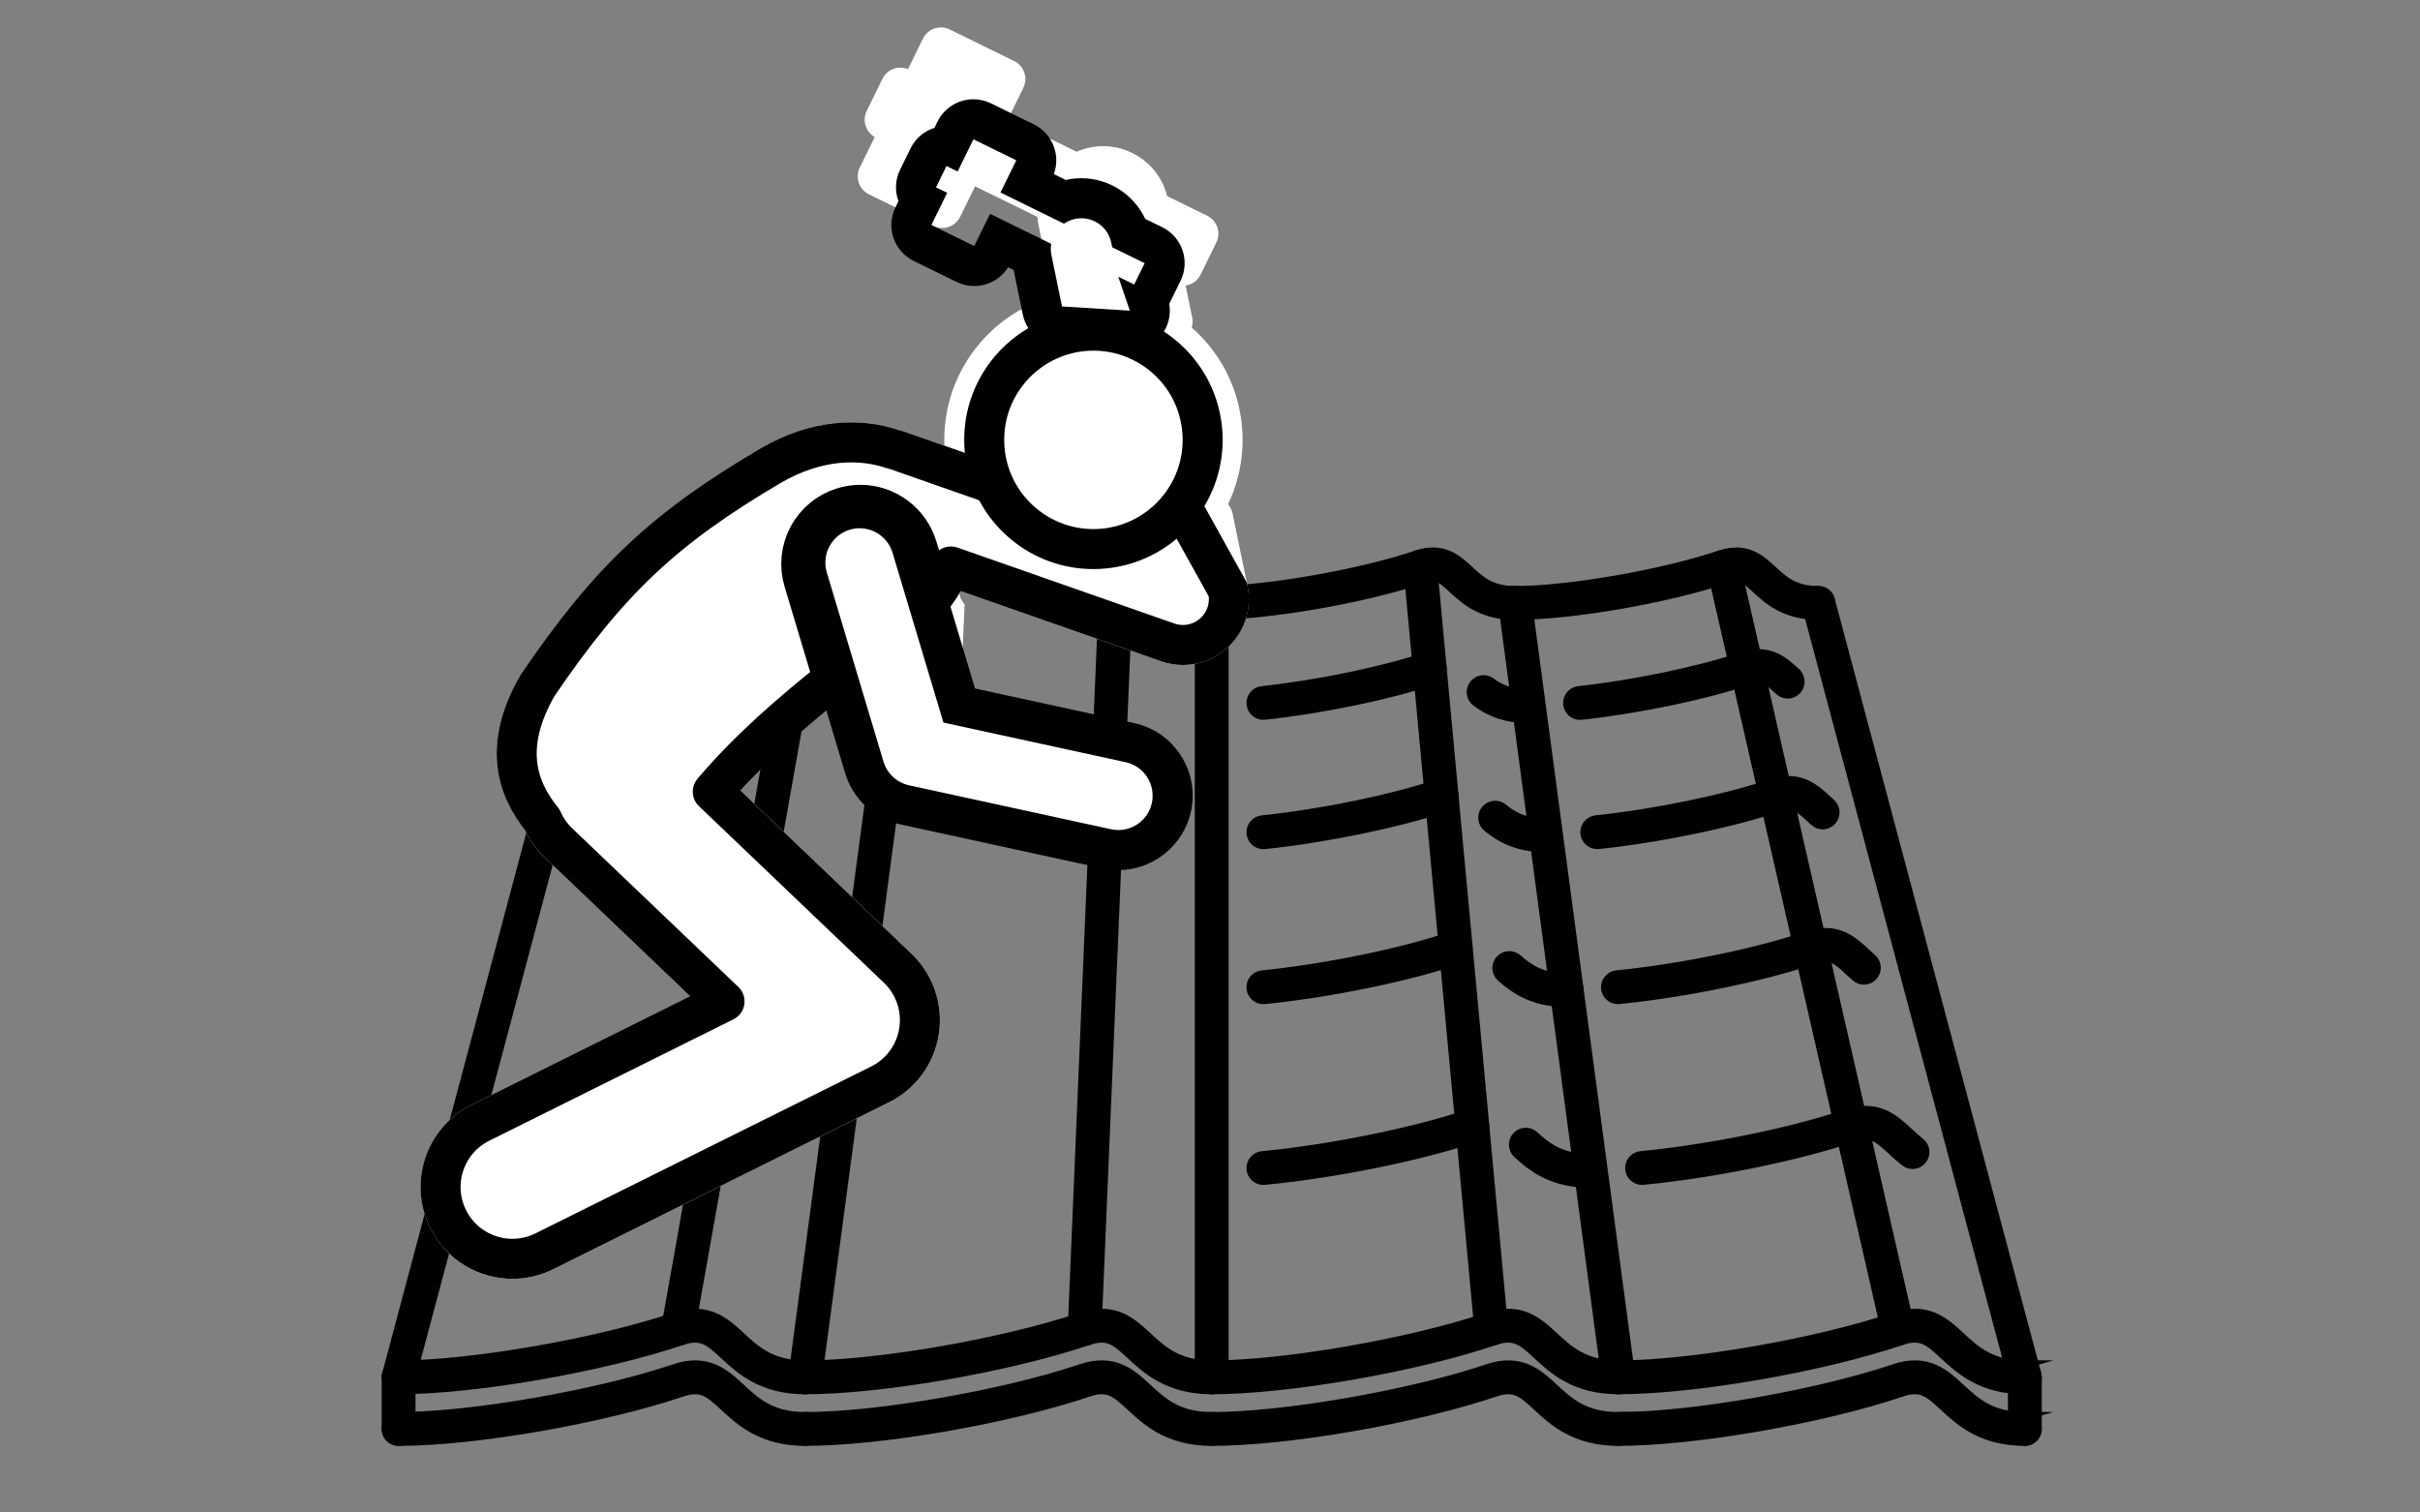 <?xml version="1.0" encoding="UTF-8"?>
<svg id="Layer_1" data-name="Layer 1" xmlns="http://www.w3.org/2000/svg" viewBox="0 0 907.09 566.93">
  <rect x="0" y="0" width="907.09" height="566.93" fill="#808080" stroke="none"/>
  <defs>
    <style>
      .cls-1 {
        fill: none;
        stroke-linecap: round;
        stroke-linejoin: round;
        stroke-width: 15px;
      }

      .cls-1, .cls-2 {
        stroke: #000;
      }

      .cls-3 {
        fill: #fff;
      }

      .cls-2 {
        stroke-miterlimit: 10;
        stroke-width: 3px;
      }
    </style>
  </defs>
  <g>
    <path class="cls-2" d="M272.3,420.38c-.86-2.53-3.6-3.86-6.13-3.03-20.7,7-51.62,13.31-76.96,15.69-2.66.26-4.61,2.61-4.36,5.27.23,2.5,2.34,4.38,4.81,4.38.15,0,.3,0,.46-.02,26-2.45,57.81-8.95,79.15-16.17,2.53-.86,3.89-3.6,3.03-6.13Z"/>
    <path class="cls-2" d="M595.93,434.02c-10.53,0-15.83-4.04-20.76-8.54-1.97-1.8-5.04-1.67-6.83.31-1.8,1.97-1.66,5.03.31,6.83,5.87,5.36,13.29,11.07,27.28,11.07,2.67,0,4.84-2.16,4.84-4.84s-2.16-4.84-4.84-4.84Z"/>
    <path class="cls-2" d="M556.45,420.38c-.85-2.53-3.58-3.86-6.13-3.03-20.06,6.78-51.82,13.23-77.23,15.65-2.66.26-4.61,2.62-4.36,5.28.25,2.5,2.34,4.37,4.82,4.37.15,0,.3,0,.45-.02,26.5-2.53,58.41-9.01,79.42-16.12,2.53-.86,3.88-3.6,3.03-6.13Z"/>
    <path class="cls-2" d="M719.9,428.06c-1.55-1.22-2.93-2.5-4.25-3.73-5.58-5.16-11.89-11-23.83-6.98-20.37,6.89-51.23,13.18-76.8,15.64-2.66.26-4.61,2.63-4.35,5.28.23,2.5,2.34,4.37,4.8,4.37.16,0,.32,0,.47-.02,26.23-2.53,57.97-9.01,78.96-16.11,6.25-2.08,8.71-.15,14.16,4.91,1.49,1.39,3.06,2.83,4.8,4.21,2.1,1.67,5.14,1.31,6.8-.78,1.66-2.1,1.31-5.14-.78-6.8Z"/>
    <path class="cls-2" d="M321.15,366.3c-10.7,0-15.57-4.51-20.28-8.88-1.97-1.82-5.02-1.71-6.84.26-1.81,1.96-1.7,5.02.26,6.84,5.21,4.83,12.35,11.46,26.85,11.46,2.67,0,4.84-2.16,4.84-4.84s-2.16-4.84-4.84-4.84Z"/>
    <path class="cls-2" d="M587.24,366.3c-9.52,0-14.46-3.66-18.31-7.08-2-1.76-5.05-1.58-6.84.42-1.77,2-1.58,5.06.42,6.83,5.31,4.7,12.41,9.51,24.74,9.51,2.67,0,4.84-2.16,4.84-4.84s-2.16-4.84-4.84-4.84Z"/>
    <path class="cls-2" d="M550.24,353.67c-.86-2.53-3.6-3.87-6.13-3.03-18.74,6.34-47.28,12.2-71.05,14.59-2.65.26-4.6,2.64-4.34,5.3.26,2.49,2.36,4.36,4.82,4.36.15,0,.32,0,.48-.02,24.42-2.45,53.83-8.49,73.18-15.05,2.53-.86,3.89-3.6,3.03-6.13Z"/>
    <path class="cls-2" d="M701.87,359.14l-2.06-1.89c-5.29-4.9-11.26-10.47-22.66-6.62-18.8,6.37-47.41,12.23-71.19,14.59-2.65.26-4.59,2.63-4.33,5.29.25,2.5,2.34,4.36,4.8,4.36.17,0,.32,0,.49-.02,24.44-2.42,53.9-8.48,73.32-15.06,5.92-1.99,8.13.06,12.98,4.55l2.21,2.03c1.99,1.76,5.05,1.58,6.83-.41,1.77-2,1.6-5.06-.41-6.83Z"/>
    <path class="cls-2" d="M579.26,308.24c-7.97,0-12.28-2.65-15.77-5.5-2.07-1.71-5.12-1.38-6.81.67-1.69,2.06-1.4,5.11.67,6.81,4.37,3.59,10.8,7.71,21.91,7.71,2.67,0,4.84-2.16,4.84-4.84s-2.16-4.84-4.84-4.84Z"/>
    <path class="cls-2" d="M544.99,296.63c-.85-2.52-3.6-3.89-6.13-3.04-17.22,5.8-43.65,11.24-65.81,13.54-2.65.28-4.58,2.66-4.32,5.32.27,2.49,2.36,4.34,4.82,4.34.16,0,.33,0,.5-.02,22.79-2.37,50.08-7.99,67.91-14,2.53-.85,3.89-3.6,3.03-6.13Z"/>
    <path class="cls-2" d="M686.43,300.93l-1.19-1.1c-4.8-4.43-10.76-9.95-21.58-6.23-17.24,5.8-43.55,11.23-65.47,13.51-2.66.28-4.58,2.66-4.32,5.32.26,2.49,2.36,4.34,4.82,4.34.16,0,.33,0,.5-.02,22.56-2.35,49.71-7.96,67.57-13.98,5.14-1.74,7.07-.3,11.91,4.18l1.27,1.16c1.98,1.8,5.04,1.65,6.83-.33,1.8-1.98,1.65-5.04-.33-6.84Z"/>
    <path class="cls-2" d="M335.66,259.86c-8.33,0-12.52-3.1-16.09-6.28-1.99-1.78-5.05-1.61-6.83.39-1.78,1.99-1.61,5.05.39,6.83,4.85,4.32,11.31,8.74,22.52,8.74,2.67,0,4.84-2.17,4.84-4.84s-2.16-4.84-4.84-4.84Z"/>
    <path class="cls-2" d="M302.78,249.03c-.86-2.53-3.6-3.89-6.13-3.05-16.49,5.55-40.46,10.55-61.05,12.74-2.66.28-4.58,2.67-4.3,5.32.26,2.49,2.36,4.33,4.8,4.33.17,0,.35,0,.52-.03,21.24-2.26,46.01-7.44,63.11-13.19,2.53-.86,3.9-3.6,3.05-6.13Z"/>
    <path class="cls-2" d="M572.72,259.86c-7.08,0-11.05-2.31-13.72-4.31-2.14-1.6-5.18-1.18-6.78.96-1.6,2.14-1.17,5.17.96,6.77,5.69,4.27,11.89,6.25,19.54,6.25,2.67,0,4.84-2.16,4.84-4.84s-2.16-4.84-4.84-4.84Z"/>
    <path class="cls-2" d="M540.56,249.03c-.85-2.53-3.59-3.89-6.13-3.05-15.96,5.37-40.62,10.47-61.39,12.7-2.66.28-4.59,2.67-4.3,5.32.27,2.48,2.36,4.32,4.81,4.32.17,0,.34,0,.51-.03,21.4-2.3,46.91-7.58,63.45-13.15,2.54-.86,3.9-3.6,3.05-6.13Z"/>
    <path class="cls-2" d="M673.37,251.94c-4.58-4.23-10.29-9.5-20.69-5.95-15.94,5.36-40.44,10.46-60.96,12.69-2.66.29-4.57,2.67-4.29,5.33.27,2.48,2.36,4.32,4.8,4.32.18,0,.36,0,.53-.03,21.47-2.33,46.21-7.48,63.02-13.14,4.72-1.63,6.42-.35,11.04,3.92,1.96,1.81,5.01,1.67,6.83-.28,1.81-1.97,1.67-5.04-.28-6.85Z"/>
    <path class="cls-2" d="M301.8,511.43c-12.54,0-18.31-5.35-23.9-10.52-5.92-5.48-12.63-11.72-25.28-7.41-28.75,9.71-76.02,17.93-103.22,17.93-2.67,0-4.84,2.16-4.84,4.84s2.16,4.84,4.84,4.84c28.55,0,76.24-8.27,106.32-18.44,7.21-2.41,10.01.17,15.61,5.34,5.97,5.53,14.14,13.1,30.47,13.1,2.67,0,4.84-2.16,4.84-4.84,0-2.67-2.16-4.84-4.84-4.84Z"/>
    <path class="cls-2" d="M454.19,511.43c-12.54,0-18.31-5.35-23.9-10.52-5.91-5.48-12.62-11.72-25.28-7.41-28.75,9.71-76.02,17.93-103.22,17.93-2.67,0-4.84,2.16-4.84,4.84s2.16,4.84,4.84,4.84c28.55,0,76.24-8.27,106.32-18.44,7.2-2.41,10.01.17,15.61,5.34,5.97,5.53,14.14,13.1,30.47,13.1,2.67,0,4.84-2.16,4.84-4.84,0-2.67-2.16-4.84-4.84-4.84Z"/>
    <path class="cls-2" d="M606.59,511.43c-12.55,0-18.31-5.35-23.9-10.52-5.92-5.48-12.62-11.72-25.28-7.41-28.74,9.71-76.02,17.93-103.22,17.93-2.67,0-4.84,2.16-4.84,4.84s2.16,4.84,4.84,4.84c28.56,0,76.24-8.27,106.32-18.44,7.18-2.41,10.02.17,15.6,5.34,5.96,5.53,14.15,13.1,30.47,13.1,2.67,0,4.84-2.16,4.84-4.84,0-2.67-2.16-4.84-4.84-4.84Z"/>
    <path class="cls-2" d="M758.98,511.43c-12.55,0-18.31-5.35-23.9-10.52-5.92-5.48-12.61-11.72-25.28-7.41-28.74,9.71-76.02,17.93-103.22,17.93-2.67,0-4.84,2.16-4.84,4.84s2.16,4.84,4.84,4.84c28.56,0,76.24-8.27,106.32-18.44,7.19-2.41,10.01.17,15.6,5.34,5.96,5.53,14.15,13.1,30.47,13.1,2.67,0,4.84-2.16,4.84-4.84,0-2.67-2.16-4.84-4.84-4.84Z"/>
    <path class="cls-2" d="M301.8,530.78c-12.54,0-18.31-5.35-23.9-10.52-5.92-5.48-12.63-11.72-25.28-7.41-28.75,9.71-76.02,17.93-103.22,17.93-2.67,0-4.84,2.16-4.84,4.84s2.16,4.84,4.84,4.84c28.55,0,76.24-8.27,106.32-18.44,7.21-2.41,10.01.17,15.61,5.34,5.97,5.53,14.14,13.1,30.47,13.1,2.67,0,4.84-2.16,4.84-4.84,0-2.68-2.16-4.84-4.84-4.84Z"/>
    <path class="cls-2" d="M454.19,530.78c-12.54,0-18.31-5.35-23.9-10.52-5.91-5.48-12.62-11.72-25.28-7.41-28.75,9.71-76.02,17.93-103.22,17.93-2.67,0-4.84,2.16-4.84,4.84s2.16,4.84,4.84,4.84c28.55,0,76.24-8.27,106.32-18.44,7.2-2.41,10.01.17,15.61,5.34,5.97,5.53,14.14,13.1,30.47,13.1,2.67,0,4.84-2.16,4.84-4.84,0-2.68-2.16-4.84-4.84-4.84Z"/>
    <path class="cls-2" d="M606.59,530.78c-12.55,0-18.31-5.35-23.9-10.52-5.92-5.48-12.62-11.72-25.28-7.41-28.74,9.71-76.02,17.93-103.22,17.93-2.67,0-4.84,2.16-4.84,4.84s2.16,4.84,4.84,4.84c28.56,0,76.24-8.27,106.32-18.44,7.18-2.41,10.02.17,15.6,5.34,5.96,5.53,14.15,13.1,30.47,13.1,2.67,0,4.84-2.16,4.84-4.84,0-2.68-2.16-4.84-4.84-4.84Z"/>
    <path class="cls-2" d="M758.98,530.78c-12.55,0-18.31-5.35-23.9-10.52-5.92-5.48-12.61-11.72-25.28-7.41-28.74,9.71-76.02,17.93-103.22,17.93-2.67,0-4.84,2.16-4.84,4.84s2.16,4.84,4.84,4.84c28.56,0,76.24-8.27,106.32-18.44,7.19-2.41,10.01.17,15.6,5.34,5.96,5.53,14.15,13.1,30.47,13.1,2.67,0,4.84-2.16,4.84-4.84,0-2.68-2.16-4.84-4.84-4.84Z"/>
    <path class="cls-2" d="M340.5,221.16c-8.87,0-12.81-3.65-16.98-7.52-4.44-4.11-9.97-9.21-20.09-5.79-21.47,7.21-56.56,13.31-76.62,13.31-2.67,0-4.84,2.16-4.84,4.84s2.16,4.84,4.84,4.84c21.28,0,57.04-6.19,79.72-13.82,4.46-1.52,6.06-.32,10.42,3.71,4.6,4.26,10.9,10.1,23.56,10.1,2.67,0,4.84-2.16,4.84-4.84,0-2.67-2.16-4.84-4.84-4.84Z"/>
    <path class="cls-2" d="M567.88,221.16c-8.88,0-12.83-3.66-17.01-7.53-4.44-4.11-9.96-9.22-20.06-5.78-21.47,7.21-56.55,13.31-76.62,13.31-2.67,0-4.84,2.16-4.84,4.84s2.16,4.84,4.84,4.84c21.28,0,57.04-6.19,79.73-13.82,4.43-1.51,6.03-.31,10.37,3.71,4.61,4.27,10.92,10.11,23.59,10.11,2.67,0,4.84-2.16,4.84-4.84s-2.16-4.84-4.84-4.84Z"/>
    <path class="cls-2" d="M681.58,221.16c-8.88,0-12.83-3.66-17.01-7.53-4.44-4.11-9.94-9.22-20.06-5.78-21.47,7.21-56.55,13.31-76.62,13.31-2.67,0-4.84,2.16-4.84,4.84s2.16,4.84,4.84,4.84c21.28,0,57.04-6.19,79.73-13.82,4.44-1.51,6.03-.31,10.37,3.71,4.61,4.27,10.92,10.11,23.59,10.11,2.67,0,4.84-2.16,4.84-4.84s-2.16-4.84-4.84-4.84Z"/>
    <path class="cls-2" d="M228.06,221.32c-2.56-.67-5.23.85-5.92,3.43l-77.41,290.27c-.69,2.58.85,5.24,3.42,5.92.42.11.84.16,1.25.16,2.14,0,4.09-1.43,4.67-3.59l77.41-290.27c.69-2.58-.85-5.23-3.42-5.92Z"/>
    <path class="cls-2" d="M763.65,515.02l-77.41-290.27c-.68-2.59-3.33-4.11-5.92-3.43-2.58.69-4.12,3.34-3.42,5.92l77.41,290.27c.57,2.16,2.53,3.59,4.67,3.59.42,0,.83-.06,1.25-.16,2.58-.69,4.12-3.35,3.42-5.92Z"/>
    <path class="cls-2" d="M716.07,497.01l-65.31-285.65c-.59-2.61-3.2-4.24-5.79-3.64-2.61.6-4.23,3.19-3.64,5.79l65.31,285.65c.51,2.24,2.5,3.76,4.72,3.76.36,0,.72-.04,1.08-.12,2.61-.59,4.23-3.18,3.64-5.79Z"/>
    <path class="cls-2" d="M537.17,211.99c-.25-2.66-2.65-4.65-5.27-4.37-2.65.25-4.61,2.61-4.36,5.27l26.61,285.65c.24,2.51,2.34,4.39,4.82,4.39.15,0,.3,0,.45-.02,2.65-.24,4.61-2.61,4.36-5.26l-26.61-285.66Z"/>
    <path class="cls-2" d="M418.87,207.6c-2.48-.19-4.92,1.96-5.04,4.63l-12.1,285.65c-.11,2.67,1.96,4.93,4.63,5.05h.21c2.57,0,4.72-2.03,4.83-4.63l12.1-285.66c.11-2.67-1.96-4.92-4.63-5.04Z"/>
    <path class="cls-2" d="M305.82,207.67c-2.65-.49-5.14,1.28-5.61,3.92l-50.8,285.65c-.47,2.64,1.28,5.15,3.92,5.61.28.05.57.08.85.08,2.3,0,4.34-1.64,4.76-3.99l50.8-285.66c.47-2.63-1.28-5.14-3.92-5.61Z"/>
    <path class="cls-2" d="M341.14,221.2c-2.66-.32-5.08,1.51-5.43,4.16l-38.7,290.27c-.35,2.65,1.51,5.08,4.16,5.44.22.03.43.04.64.04,2.39,0,4.46-1.77,4.79-4.2l38.7-290.28c.35-2.65-1.51-5.08-4.16-5.43Z"/>
    <path class="cls-2" d="M454.19,221.16c-2.67,0-4.84,2.16-4.84,4.84v290.27c0,2.67,2.16,4.84,4.84,4.84s4.84-2.16,4.84-4.84V225.99c0-2.67-2.16-4.84-4.84-4.84Z"/>
    <path class="cls-2" d="M611.39,515.62l-38.7-290.27c-.36-2.65-2.76-4.48-5.44-4.16-2.65.35-4.51,2.79-4.16,5.43l38.7,290.28c.33,2.43,2.4,4.2,4.8,4.2.21,0,.42,0,.64-.04,2.65-.36,4.51-2.79,4.16-5.44Z"/>
    <path class="cls-2" d="M758.98,511.43c-2.67,0-4.84,2.16-4.84,4.84v19.35c0,2.67,2.16,4.84,4.84,4.84s4.84-2.16,4.84-4.84v-19.35c0-2.67-2.16-4.84-4.84-4.84Z"/>
    <path class="cls-2" d="M149.4,511.43c-2.67,0-4.84,2.16-4.84,4.84v19.35c0,2.67,2.16,4.84,4.84,4.84s4.84-2.16,4.84-4.84v-19.35c0-2.67-2.16-4.84-4.84-4.84Z"/>
  </g>
  <path class="cls-3" d="M429.05,283.46c-3.57-5.55-9.98-6.21-16.43-7.62l-52.79-10.59,1.72-38.35c.52-.38-2.86-2.91-1.45-5.32l75.09,26.29c2.63.92,5.38,1.39,8.17,1.39,5.99,0,11.77-2.17,16.28-6.11,6.69-5.85,9.73-14.89,7.94-23.59l-5.59-27.15c-.26-1.28-.87-2.43-1.69-3.38,10.57-22.09,5.66-49.39-13.62-66.25.37-1.19.46-2.46.2-3.74l-2.47-12c.44-.07.88-.17,1.31-.32,1.88-.64,3.43-2.01,4.31-3.79l5.89-12.02c1.82-3.72.29-8.21-3.43-10.04l-15-7.35c-3.19-12.78-15.96-20.9-28.97-18.22-1.72.35-3.39.88-4.97,1.58l-25.57-12.53,5.6-11.42c1.82-3.72.29-8.21-3.43-10.04l-24.16-11.84c-3.72-1.82-8.21-.29-10.04,3.43l-5.6,11.43c-3.62-1.49-7.83.07-9.58,3.64l-5.89,12.02c-.88,1.79-1.01,3.85-.36,5.73.59,1.72,1.78,3.17,3.35,4.07l-5.6,11.43c-1.82,3.72-.29,8.21,3.43,10.04l24.16,11.85c1.79.88,3.85,1.01,5.73.36,1.88-.64,3.43-2.01,4.31-3.79l5.6-11.42,23.36,11.46c.08,1.08.22,2.15.44,3.21l5.47,26.55c-10.23,2.85-19.77,8.64-27.22,17.26-9.35,10.83-14.12,24.52-13.55,38.75l-15.13-5.3c-.69-.24-1.41-.46-2.12-.64-16.34-5.4-34.68-2.94-51.71,6.97-40.75,24.03-62.56,44.61-89.79,84.68-.11.16-.21.32-.3.48-12.25,21.36-11.61,40.88,1.9,58.02,1.8,3.78,4.25,7.17,7.3,10.08l54.52,52.05-81.92,40.73c-16.99,8.45-23.94,29.14-15.49,46.13,5.86,11.78,17.67,19.09,30.83,19.09,5.34,0,10.48-1.21,15.3-3.6l125.84-62.56c10.03-4.99,17.02-14.58,18.7-25.65,1.68-11.07-2.15-22.31-10.26-30.05l-64.12-61.21c11.23-12.36,32.29-37.32,32.29-37.32,1.02,3.42,4.43,26.48,23.12,38.06,28.35,17.57,75.73,24.9,75.73,24.9,1.74.38,3.51.57,5.26.57,11.53,0,20.44-16.19,22.9-27.47,1.4-6.45-4.2-6-7.77-11.56Z"/>
  <g>
    <path d="M364.87,52.21l16.07,7.88-5.92,12.07,23.8,11.67c1.23-.84,2.64-1.46,4.19-1.78.78-.16,1.56-.24,2.32-.24,5.32,0,10.09,3.73,11.2,9.15l.36,1.73,12.16,5.96-3.92,7.99-5.97-2.93,4.34,12.73-25.43-1.57-3.97-19.3c-.29-1.42-.3-2.83-.07-4.18l-22.93-11.24-5.92,12.07-16.07-7.88,5.92-12.07-4.18-2.05,3.92-7.99,4.18,2.05,5.92-12.07M364.88,37.21c-5.54,0-10.87,3.09-13.48,8.4l-1.14,2.32c-3.78,1.19-7.08,3.87-8.96,7.7l-3.92,7.99c-1.75,3.57-2.01,7.69-.72,11.46.04.11.08.23.12.34l-1.14,2.32c-3.65,7.44-.57,16.42,6.86,20.07l16.07,7.88c2.07,1.02,4.34,1.53,6.6,1.53,1.64,0,3.28-.27,4.85-.81,3.27-1.12,6.04-3.33,7.86-6.23l2.05,1,3.44,16.7c1.37,6.63,7.01,11.53,13.77,11.95l25.43,1.57c.31.02.62.03.93.03,4.66,0,9.07-2.17,11.92-5.9,2.56-3.35,3.57-7.6,2.85-11.68.11-.2.22-.41.32-.62l3.92-7.99c3.65-7.44.57-16.42-6.87-20.07l-6.38-3.13c-4.28-9.1-13.56-15.24-23.93-15.24-1.79,0-3.59.18-5.35.55-.16.03-.32.07-.48.1l-4.49-2.2c1.18-3.21,1.23-6.75.11-10.02-1.29-3.76-4.02-6.86-7.59-8.61l-16.07-7.88c-2.12-1.04-4.38-1.53-6.59-1.53h0Z"/>
    <path d="M409.87,131.44c8.01,0,15.77,2.89,21.84,8.14,6.76,5.84,10.84,13.96,11.49,22.87.65,8.91-2.21,17.53-8.05,24.29-6.36,7.36-15.59,11.58-25.32,11.58-8.01,0-15.76-2.89-21.84-8.14-6.76-5.84-10.84-13.96-11.49-22.87-.65-8.91,2.21-17.53,8.05-24.29,6.36-7.36,15.59-11.58,25.32-11.58M409.87,116.44c-13.59,0-27.09,5.68-36.67,16.77-17.49,20.24-15.26,50.83,4.98,68.31,9.15,7.91,20.43,11.79,31.65,11.79,13.58,0,27.09-5.68,36.67-16.77,17.49-20.24,15.26-50.82-4.98-68.31-9.15-7.91-20.43-11.79-31.64-11.79h0Z"/>
    <path class="cls-1" d="M371.39,181.1l-35.03-12.27c-.57-.2-1.15-.37-1.72-.5-12.69-4.28-28.88-3.63-45.81,6.22-39.48,23.28-60.34,42.61-87.39,82.43-12.97,22.62-7.82,38.46,1.83,50.33h0c1.39,3.15,3.4,6.09,6.05,8.62l62.25,59.43-91.5,45.49c-13.31,6.62-18.73,22.77-12.11,36.07,4.7,9.46,14.22,14.93,24.12,14.93,4.02,0,8.11-.91,11.96-2.82l125.84-62.56c7.85-3.9,13.31-11.39,14.62-20.06,1.32-8.67-1.68-17.44-8.02-23.49l-69.31-66.17c13.27-15.74,29.7-29.89,45.14-42.18l-11.03-36.81c-1.7-5.67-1.09-11.67,1.72-16.88,2.81-5.21,7.48-9.02,13.16-10.72,2.08-.62,4.22-.94,6.38-.94,9.71,0,18.44,6.5,21.23,15.81l5.67,18.91c2.88-3.63,5.26-7.56,6.99-11.61l81.28,28.46c1.86.65,3.78.97,5.69.97,4.11,0,8.15-1.47,11.34-4.26,4.67-4.08,6.78-10.36,5.53-16.44l-16.08-28.92"/>
    <path d="M322.24,198.02c5.54,0,10.65,3.6,12.32,9.18l19.07,63.64,68.28,14.85c6.94,1.51,11.35,8.36,9.84,15.31-1.31,6.02-6.64,10.13-12.56,10.13-.91,0-1.83-.1-2.75-.3l-75.69-16.47c-4.57-1-8.25-4.4-9.59-8.88l-21.25-70.91c-2.04-6.81,1.83-13.98,8.63-16.02,1.23-.37,2.48-.55,3.7-.55M322.24,183.02c-2.71,0-5.41.4-8.01,1.18-7.12,2.13-12.99,6.92-16.53,13.47-3.53,6.55-4.3,14.09-2.16,21.22l21.25,70.91c2.91,9.71,10.87,17.08,20.77,19.23l75.69,16.47c1.97.43,3.96.64,5.94.64,13,0,24.45-9.23,27.22-21.95,1.58-7.27.24-14.73-3.79-20.99-4.02-6.26-10.25-10.58-17.52-12.16l-59.64-12.97-16.53-55.17c-3.5-11.7-14.48-19.87-26.68-19.87h0Z"/>
  </g>
</svg>